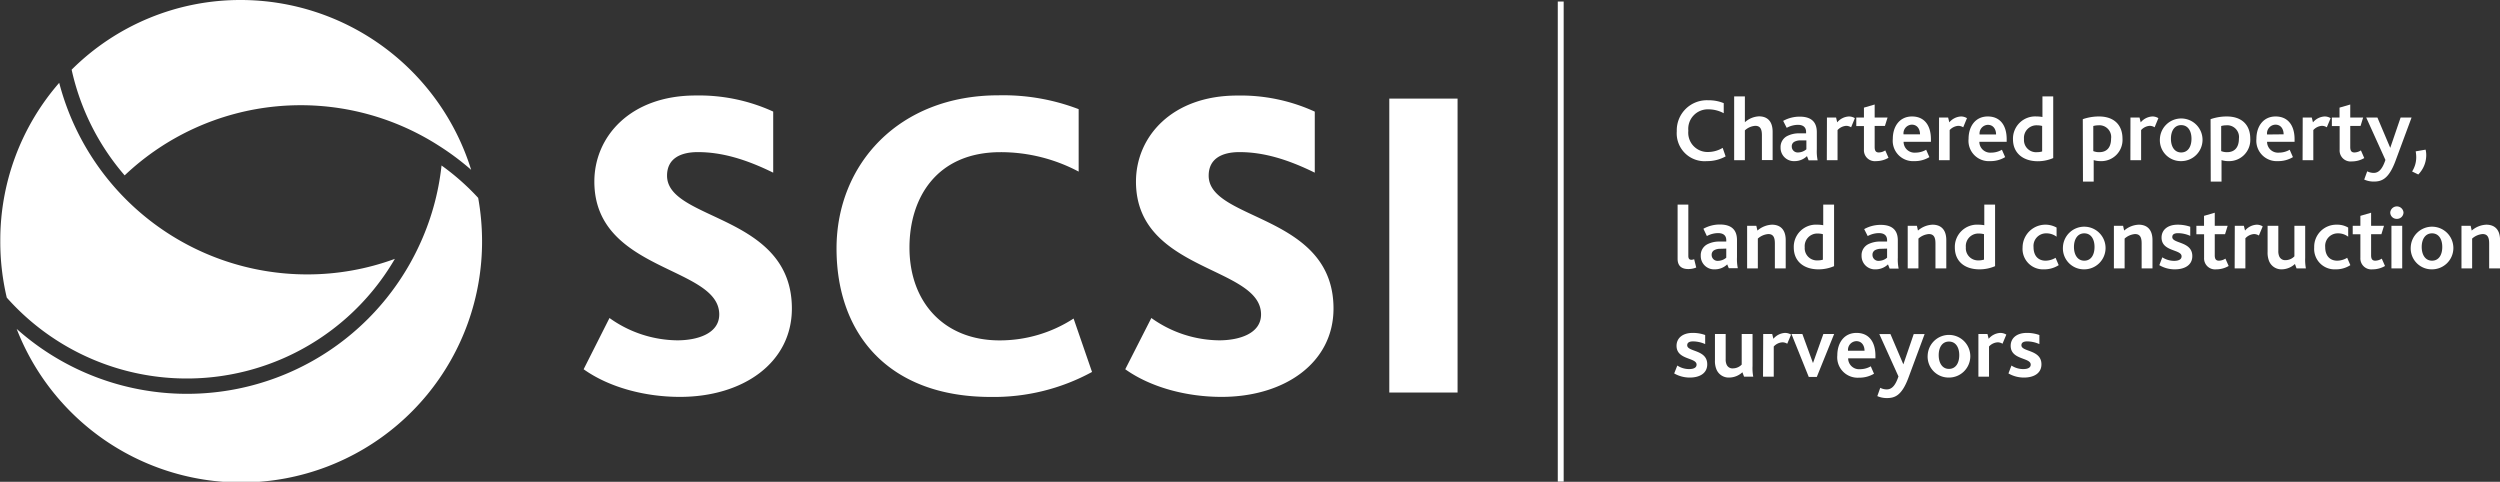 <svg id="Layer_1" data-name="Layer 1" xmlns="http://www.w3.org/2000/svg" viewBox="0 0 424.37 81.78"><rect x="0" y="0" width="424.37" height="81.78" fill="#333333" stroke="none"/><defs><style>.cls-1{fill:#fff;}.cls-2{fill:none;stroke:#fff;stroke-miterlimit:10;}</style></defs><path class="cls-1" d="M154.63,105.15a20.06,20.06,0,0,0,11.51,3.79c3.41,0,7.12-1.14,7.12-4.39,0-8.25-21.2-7.19-21.2-22.56,0-7.65,6.13-14.61,17.18-14.61a30.22,30.22,0,0,1,13.18,2.73V80.48c-4.62-2.27-8.71-3.49-12.8-3.49-2.8,0-5.22,1-5.22,4,0,7.72,21.19,6.51,21.19,22.55,0,9.24-8.32,15-19,15-5.9,0-12-1.59-16.35-4.69Z" transform="translate(-51.17 -51.17)"/><path class="cls-1" d="M236.54,114.31a34.82,34.82,0,0,1-17.18,4.24c-17.26,0-26.19-10.59-26.19-25.2,0-14.31,10.59-26,27.47-26a35.78,35.78,0,0,1,13.63,2.35v10.6A28.2,28.2,0,0,0,221,77c-10.75,0-15.45,7.65-15.45,16.2,0,9.31,5.91,15.75,15.3,15.75a23,23,0,0,0,12.56-3.71Z" transform="translate(-51.17 -51.17)"/><path class="cls-1" d="M246.61,105.15a20.06,20.06,0,0,0,11.51,3.79c3.4,0,7.11-1.14,7.11-4.39C265.23,96.3,244,97.36,244,82c0-7.65,6.13-14.61,17.18-14.61a30.17,30.17,0,0,1,13.17,2.73V80.48c-4.62-2.27-8.7-3.49-12.79-3.49-2.8,0-5.22,1-5.22,4,0,7.72,21.19,6.51,21.19,22.55,0,9.24-8.33,15-19,15-5.9,0-12-1.59-16.35-4.69Z" transform="translate(-51.17 -51.17)"/><path class="cls-1" d="M287,67.91h11.59V117.8H287Z" transform="translate(-51.17 -51.17)"/><line class="cls-2" x1="264.93" y1="0.26" x2="264.93" y2="81.75"/><path class="cls-1" d="M344.09,77.72a6.44,6.44,0,0,1-3.19.8,4.73,4.73,0,0,1-5.1-5.08,5.1,5.1,0,0,1,5.33-5.25,6.6,6.6,0,0,1,2.64.49v1.71a5.45,5.45,0,0,0-2.6-.66,3.32,3.32,0,0,0-3.41,3.64,3.27,3.27,0,0,0,3.35,3.6,4.81,4.81,0,0,0,2.48-.7Z" transform="translate(-51.17 -51.17)"/><path class="cls-1" d="M345.54,67.53h1.82v4.39a3.8,3.8,0,0,1,2.4-1c1.15,0,2.31.57,2.31,2.63v4.79h-1.82V74.14c0-.89-.18-1.61-1.12-1.61a2.87,2.87,0,0,0-1.77.77v5.06h-1.82Z" transform="translate(-51.17 -51.17)"/><path class="cls-1" d="M357.9,77.67a3,3,0,0,1-2.08.85,2.26,2.26,0,0,1-2.4-2.31,2.08,2.08,0,0,1,1.23-2,4.44,4.44,0,0,1,1.86-.41l1.24,0v-.23c0-.84-.55-1.21-1.39-1.21a4.06,4.06,0,0,0-1.9.51l-.6-1.18a5.79,5.79,0,0,1,2.81-.72c1.94,0,2.9.89,2.9,2.63v2.94a7.71,7.71,0,0,0,.14,1.85h-1.53ZM356.77,75a2.18,2.18,0,0,0-1,.23.86.86,0,0,0-.45.82,1,1,0,0,0,1.07,1,2.21,2.21,0,0,0,1.41-.54V75Z" transform="translate(-51.17 -51.17)"/><path class="cls-1" d="M361.29,71.12h1.55l.19.82a2.76,2.76,0,0,1,2-1,1.89,1.89,0,0,1,1,.29l-.64,1.55a1.57,1.57,0,0,0-.83-.25,2.21,2.21,0,0,0-1.47.72v5.11h-1.82Z" transform="translate(-51.17 -51.17)"/><path class="cls-1" d="M367.57,76.57v-4h-1.3V71.12h1.3V69.44l1.82-.53v2.21h2.19l-.45,1.43h-1.74v3.58c0,.67.23.92.7.92a2.05,2.05,0,0,0,1.1-.35l.55,1.25a4.15,4.15,0,0,1-2.11.57A1.85,1.85,0,0,1,367.57,76.57Z" transform="translate(-51.17 -51.17)"/><path class="cls-1" d="M372.47,74.75c0-2.17,1.19-3.81,3.26-3.81s3.21,1.47,3.21,3.87v.43H374.3a1.85,1.85,0,0,0,2,1.84,3.63,3.63,0,0,0,1.83-.49l.55,1.25a4.76,4.76,0,0,1-2.55.68A3.45,3.45,0,0,1,372.47,74.75Zm4.62-.78c0-.83-.43-1.64-1.4-1.64a1.47,1.47,0,0,0-1.4,1.64Z" transform="translate(-51.17 -51.17)"/><path class="cls-1" d="M380.32,71.12h1.54l.2.82a2.76,2.76,0,0,1,2-1,1.89,1.89,0,0,1,1,.29l-.64,1.55a1.59,1.59,0,0,0-.83-.25,2.21,2.21,0,0,0-1.47.72v5.11h-1.82Z" transform="translate(-51.17 -51.17)"/><path class="cls-1" d="M385.33,74.75c0-2.17,1.19-3.81,3.26-3.81s3.21,1.47,3.21,3.87v.43h-4.64a1.85,1.85,0,0,0,2,1.84,3.63,3.63,0,0,0,1.83-.49l.55,1.25a4.76,4.76,0,0,1-2.55.68A3.45,3.45,0,0,1,385.33,74.75ZM390,74c0-.83-.43-1.64-1.4-1.64a1.47,1.47,0,0,0-1.4,1.64Z" transform="translate(-51.17 -51.17)"/><path class="cls-1" d="M392.87,74.81a3.77,3.77,0,0,1,4-3.87,5.58,5.58,0,0,1,1,.09v-3.5h1.83V78a6.58,6.58,0,0,1-2.66.54C394.63,78.52,392.87,77.2,392.87,74.81Zm4.95,2.07V72.55a3.7,3.7,0,0,0-.88-.11,2.13,2.13,0,0,0-2.2,2.34A2.06,2.06,0,0,0,397,77,2.88,2.88,0,0,0,397.82,76.88Z" transform="translate(-51.17 -51.17)"/><path class="cls-1" d="M404.72,71.4a8.41,8.41,0,0,1,2.74-.46c2.6,0,4,1.47,4,3.78a3.6,3.6,0,0,1-3.77,3.8,3.85,3.85,0,0,1-1.12-.17V82h-1.82Zm2.8,5.6c1.35,0,2-.89,2-2.28a2,2,0,0,0-2.16-2.28,3.37,3.37,0,0,0-.86.12v4.26A2.59,2.59,0,0,0,407.52,77Z" transform="translate(-51.17 -51.17)"/><path class="cls-1" d="M412.81,71.12h1.54l.2.82a2.76,2.76,0,0,1,2-1,1.86,1.86,0,0,1,1,.29l-.64,1.55a1.54,1.54,0,0,0-.82-.25,2.17,2.17,0,0,0-1.47.72v5.11h-1.82Z" transform="translate(-51.17 -51.17)"/><path class="cls-1" d="M417.81,74.72a3.62,3.62,0,1,1,3.61,3.8A3.55,3.55,0,0,1,417.81,74.72Zm5.36,0c0-1.33-.6-2.31-1.75-2.31s-1.74,1-1.74,2.31.59,2.33,1.74,2.33S423.17,76.07,423.17,74.72Z" transform="translate(-51.17 -51.17)"/><path class="cls-1" d="M426.41,71.4a8.41,8.41,0,0,1,2.74-.46c2.61,0,4,1.47,4,3.78a3.6,3.6,0,0,1-3.77,3.8,3.73,3.73,0,0,1-1.11-.17V82h-1.83Zm2.81,5.6c1.34,0,2-.89,2-2.28a2,2,0,0,0-2.16-2.28,3.23,3.23,0,0,0-.85.12v4.26A2.55,2.55,0,0,0,429.22,77Z" transform="translate(-51.17 -51.17)"/><path class="cls-1" d="M434.19,74.75c0-2.17,1.2-3.81,3.26-3.81s3.22,1.47,3.22,3.87v.43H436a1.85,1.85,0,0,0,2,1.84,3.64,3.64,0,0,0,1.84-.49l.55,1.25a4.79,4.79,0,0,1-2.55.68A3.46,3.46,0,0,1,434.19,74.75Zm4.62-.78c0-.83-.42-1.64-1.39-1.64A1.48,1.48,0,0,0,436,74Z" transform="translate(-51.17 -51.17)"/><path class="cls-1" d="M442.05,71.12h1.54l.2.82a2.76,2.76,0,0,1,2-1,1.91,1.91,0,0,1,1,.29l-.65,1.55a1.54,1.54,0,0,0-.82-.25,2.17,2.17,0,0,0-1.47.72v5.11h-1.82Z" transform="translate(-51.17 -51.17)"/><path class="cls-1" d="M448.32,76.57v-4H447V71.12h1.3V69.44l1.82-.53v2.21h2.19l-.44,1.43h-1.75v3.58c0,.67.23.92.71.92a2.08,2.08,0,0,0,1.1-.35L452.5,78a4.15,4.15,0,0,1-2.11.57A1.86,1.86,0,0,1,448.32,76.57Z" transform="translate(-51.17 -51.17)"/><path class="cls-1" d="M453,80.25a2.51,2.51,0,0,0,1.09.27c.81,0,1.45-.55,2-2.2l-3.26-7.2h1.9l2.18,5.15h0l1.76-5.15h1.86l-2.77,7.47c-1.14,3-2.33,3.4-3.65,3.4a3.91,3.91,0,0,1-1.62-.34Z" transform="translate(-51.17 -51.17)"/><path class="cls-1" d="M461.32,77.86a6,6,0,0,0-.09-1l1.68-.29a3.93,3.93,0,0,1,.11,1,4.7,4.7,0,0,1-1.35,3.22l-1.05-.51A4.49,4.49,0,0,0,461.32,77.86Z" transform="translate(-51.17 -51.17)"/><path class="cls-1" d="M335.94,85.9h1.82v8.71c0,.5.2.66.53.66a1.53,1.53,0,0,0,.46-.1l.35,1.41a3.4,3.4,0,0,1-1.34.26c-1.21,0-1.82-.59-1.82-1.74Z" transform="translate(-51.17 -51.17)"/><path class="cls-1" d="M344.36,96.05a3,3,0,0,1-2.09.84,2.26,2.26,0,0,1-2.4-2.31,2.09,2.09,0,0,1,1.23-2,4.44,4.44,0,0,1,1.86-.41l1.24,0v-.23c0-.84-.55-1.2-1.39-1.2a4.05,4.05,0,0,0-1.9.5L340.32,90a5.72,5.72,0,0,1,2.8-.72c1.94,0,2.9.89,2.9,2.63v2.94a7.71,7.71,0,0,0,.14,1.85h-1.53Zm-1.14-2.65a2.18,2.18,0,0,0-1.05.23.87.87,0,0,0-.45.82,1,1,0,0,0,1.07,1,2.21,2.21,0,0,0,1.41-.54V93.37Z" transform="translate(-51.17 -51.17)"/><path class="cls-1" d="M347.74,89.5h1.56l.19.81a4,4,0,0,1,2.47-1c1.15,0,2.33.57,2.33,2.63v4.79h-1.84V92.51c0-.89-.18-1.61-1.11-1.61a3,3,0,0,0-1.78.77v5.06h-1.82Z" transform="translate(-51.17 -51.17)"/><path class="cls-1" d="M355.66,93.18a3.76,3.76,0,0,1,4-3.87,5.5,5.5,0,0,1,1,.09V85.9h1.84V96.35a6.63,6.63,0,0,1-2.67.54C357.42,96.89,355.66,95.57,355.66,93.18Zm4.94,2.07V90.92a3.68,3.68,0,0,0-.87-.11,2.14,2.14,0,0,0-2.21,2.34,2.07,2.07,0,0,0,2.22,2.22A2.84,2.84,0,0,0,360.6,95.25Z" transform="translate(-51.17 -51.17)"/><path class="cls-1" d="M371.65,96.05a3,3,0,0,1-2.08.84,2.26,2.26,0,0,1-2.4-2.31,2.08,2.08,0,0,1,1.22-2,4.53,4.53,0,0,1,1.87-.41l1.24,0v-.23c0-.84-.55-1.2-1.39-1.2a4.05,4.05,0,0,0-1.9.5l-.6-1.18a5.75,5.75,0,0,1,2.8-.72c1.95,0,2.91.89,2.91,2.63v2.94a7.71,7.71,0,0,0,.14,1.85h-1.53Zm-1.13-2.65a2.25,2.25,0,0,0-1.06.23.88.88,0,0,0-.44.82,1,1,0,0,0,1.07,1,2.21,2.21,0,0,0,1.41-.54V93.37Z" transform="translate(-51.17 -51.17)"/><path class="cls-1" d="M375,89.5h1.56l.18.81a4,4,0,0,1,2.48-1c1.15,0,2.33.57,2.33,2.63v4.79h-1.84V92.51c0-.89-.18-1.61-1.12-1.61a3,3,0,0,0-1.77.77v5.06H375Z" transform="translate(-51.17 -51.17)"/><path class="cls-1" d="M383,93.18a3.77,3.77,0,0,1,4-3.87,5.67,5.67,0,0,1,1,.09V85.9h1.83V96.35a6.58,6.58,0,0,1-2.66.54C384.71,96.89,383,95.57,383,93.18Zm4.95,2.07V90.92a3.7,3.7,0,0,0-.88-.11,2.13,2.13,0,0,0-2.2,2.34A2.06,2.06,0,0,0,387,95.37,2.88,2.88,0,0,0,387.9,95.25Z" transform="translate(-51.17 -51.17)"/><path class="cls-1" d="M394.5,93.17a3.88,3.88,0,0,1,5.77-3.37v1.55a2.85,2.85,0,0,0-1.76-.57,2.13,2.13,0,0,0-2.15,2.34c0,1.49.81,2.3,2.05,2.3a3.42,3.42,0,0,0,1.69-.49l.53,1.25a4.5,4.5,0,0,1-2.48.71A3.47,3.47,0,0,1,394.5,93.17Z" transform="translate(-51.17 -51.17)"/><path class="cls-1" d="M401.35,93.09a3.62,3.62,0,1,1,3.62,3.8A3.56,3.56,0,0,1,401.35,93.09Zm5.36,0c0-1.33-.6-2.31-1.74-2.31s-1.75,1-1.75,2.31.6,2.33,1.75,2.33S406.71,94.44,406.71,93.09Z" transform="translate(-51.17 -51.17)"/><path class="cls-1" d="M410,89.5h1.56l.18.81a4,4,0,0,1,2.48-1c1.15,0,2.33.57,2.33,2.63v4.79h-1.84V92.51c0-.89-.18-1.61-1.12-1.61a3,3,0,0,0-1.77.77v5.06H410Z" transform="translate(-51.17 -51.17)"/><path class="cls-1" d="M418.22,94.85a3.73,3.73,0,0,0,2,.6c.73,0,1.27-.22,1.27-.77,0-1.22-3.4-.76-3.4-3.18,0-1.28,1-2.19,2.74-2.19a6.46,6.46,0,0,1,2.13.35v1.55a5.18,5.18,0,0,0-2.05-.46c-.62,0-1,.18-1,.66,0,1.15,3.4.7,3.4,3.23,0,1.59-1.38,2.25-2.94,2.25a5.11,5.11,0,0,1-2.66-.71Z" transform="translate(-51.17 -51.17)"/><path class="cls-1" d="M425.31,94.94v-4H424V89.5h1.3V87.81l1.82-.53V89.5h2.19l-.44,1.42h-1.75V94.5c0,.67.23.92.71.92a2.08,2.08,0,0,0,1.1-.35l.55,1.25a4.15,4.15,0,0,1-2.11.57A1.86,1.86,0,0,1,425.31,94.94Z" transform="translate(-51.17 -51.17)"/><path class="cls-1" d="M430.52,89.5h1.54l.2.81a2.76,2.76,0,0,1,2-1,1.89,1.89,0,0,1,1,.29l-.65,1.55a1.54,1.54,0,0,0-.82-.25,2.19,2.19,0,0,0-1.47.72v5.11h-1.82Z" transform="translate(-51.17 -51.17)"/><path class="cls-1" d="M436.33,95.46a3.84,3.84,0,0,1-.24-1.51V89.5h1.82v4.27a2.25,2.25,0,0,0,.15.9,1.08,1.08,0,0,0,1.09.66,2.09,2.09,0,0,0,1.49-.65V89.5h1.83v5.44a8.28,8.28,0,0,0,.12,1.79H441l-.27-.75a3.35,3.35,0,0,1-2.25.91A2.25,2.25,0,0,1,436.33,95.46Z" transform="translate(-51.17 -51.17)"/><path class="cls-1" d="M444,93.17a3.75,3.75,0,0,1,3.83-3.86,3.67,3.67,0,0,1,1.94.49v1.55a2.81,2.81,0,0,0-1.76-.57,2.13,2.13,0,0,0-2.14,2.34c0,1.49.81,2.3,2.05,2.3a3.38,3.38,0,0,0,1.68-.49l.54,1.25a4.5,4.5,0,0,1-2.48.71A3.47,3.47,0,0,1,444,93.17Z" transform="translate(-51.17 -51.17)"/><path class="cls-1" d="M451.84,94.94v-4h-1.3V89.5h1.3V87.81l1.82-.53V89.5h2.19l-.44,1.42h-1.75V94.5c0,.67.23.92.71.92a2.08,2.08,0,0,0,1.1-.35l.55,1.25a4.15,4.15,0,0,1-2.11.57A1.86,1.86,0,0,1,451.84,94.94Z" transform="translate(-51.17 -51.17)"/><path class="cls-1" d="M456.91,87.23a1.13,1.13,0,0,1,2.25,0A1.1,1.1,0,0,1,458,88.32,1.08,1.08,0,0,1,456.91,87.23Zm.2,2.27h1.83v7.23h-1.83Z" transform="translate(-51.17 -51.17)"/><path class="cls-1" d="M460.39,93.09a3.62,3.62,0,1,1,3.61,3.8A3.55,3.55,0,0,1,460.39,93.09Zm5.35,0c0-1.33-.6-2.31-1.74-2.31s-1.75,1-1.75,2.31.6,2.33,1.75,2.33S465.74,94.44,465.74,93.09Z" transform="translate(-51.17 -51.17)"/><path class="cls-1" d="M469,89.5h1.56l.18.81a4,4,0,0,1,2.48-1c1.15,0,2.33.57,2.33,2.63v4.79H473.7V92.51c0-.89-.18-1.61-1.11-1.61a3,3,0,0,0-1.78.77v5.06H469Z" transform="translate(-51.17 -51.17)"/><path class="cls-1" d="M335.89,113.22a3.64,3.64,0,0,0,2,.6c.73,0,1.27-.21,1.27-.76,0-1.23-3.4-.77-3.4-3.19,0-1.28,1-2.19,2.74-2.19a6.1,6.1,0,0,1,2.12.36v1.54a5.14,5.14,0,0,0-2.05-.46c-.61,0-1,.19-1,.66,0,1.15,3.4.7,3.4,3.23,0,1.59-1.38,2.25-2.94,2.25a5.29,5.29,0,0,1-2.67-.7Z" transform="translate(-51.17 -51.17)"/><path class="cls-1" d="M342.52,113.84a3.75,3.75,0,0,1-.24-1.52v-4.45h1.82v4.27a2.09,2.09,0,0,0,.15.9,1.07,1.07,0,0,0,1.09.66,2.1,2.1,0,0,0,1.48-.64v-5.19h1.84v5.45a7.72,7.72,0,0,0,.12,1.79h-1.56l-.28-.75a3.35,3.35,0,0,1-2.25.9A2.24,2.24,0,0,1,342.52,113.84Z" transform="translate(-51.17 -51.17)"/><path class="cls-1" d="M350.47,107.87H352l.2.81a2.76,2.76,0,0,1,2-1,2,2,0,0,1,1,.29l-.65,1.55a1.51,1.51,0,0,0-.82-.24,2.15,2.15,0,0,0-1.47.71v5.12h-1.82Z" transform="translate(-51.17 -51.17)"/><path class="cls-1" d="M355.27,107.87h1.85l1.8,4.93h0l1.76-4.93h1.83l-2.94,7.28h-1.37Z" transform="translate(-51.17 -51.17)"/><path class="cls-1" d="M363.05,111.49c0-2.17,1.19-3.81,3.26-3.81s3.21,1.47,3.21,3.88V112h-4.63a1.85,1.85,0,0,0,2,1.84,3.64,3.64,0,0,0,1.84-.49l.55,1.26a4.88,4.88,0,0,1-2.56.67A3.46,3.46,0,0,1,363.05,111.49Zm4.62-.78c0-.82-.43-1.63-1.39-1.63a1.47,1.47,0,0,0-1.41,1.63Z" transform="translate(-51.17 -51.17)"/><path class="cls-1" d="M370.34,117a2.38,2.38,0,0,0,1.09.27c.81,0,1.45-.55,2-2.2l-3.25-7.19h1.89l2.19,5.14h0l1.76-5.14h1.85l-2.77,7.47c-1.13,3-2.32,3.39-3.64,3.39a4,4,0,0,1-1.62-.33Z" transform="translate(-51.17 -51.17)"/><path class="cls-1" d="M378.39,111.46a3.62,3.62,0,1,1,3.61,3.8A3.55,3.55,0,0,1,378.39,111.46Zm5.36,0c0-1.33-.6-2.31-1.75-2.31s-1.74,1-1.74,2.31.6,2.33,1.74,2.33S383.75,112.81,383.75,111.46Z" transform="translate(-51.17 -51.17)"/><path class="cls-1" d="M387,107.87h1.54l.2.81a2.76,2.76,0,0,1,2-1,2,2,0,0,1,1,.29l-.65,1.55a1.51,1.51,0,0,0-.82-.24,2.15,2.15,0,0,0-1.47.71v5.12H387Z" transform="translate(-51.17 -51.17)"/><path class="cls-1" d="M392.61,113.22a3.64,3.64,0,0,0,2,.6c.73,0,1.27-.21,1.27-.76,0-1.23-3.4-.77-3.4-3.19,0-1.28,1-2.19,2.74-2.19a6.2,6.2,0,0,1,2.13.36v1.54a5.18,5.18,0,0,0-2.05-.46c-.62,0-1,.19-1,.66,0,1.15,3.4.7,3.4,3.23,0,1.59-1.38,2.25-2.94,2.25a5.22,5.22,0,0,1-2.66-.7Z" transform="translate(-51.17 -51.17)"/><path class="cls-1" d="M54,107a40.89,40.89,0,0,0,79-14.94,42,42,0,0,0-.66-7.3,40.74,40.74,0,0,0-6.22-5.5,43,43,0,0,1-3.91,13.84A43.44,43.44,0,0,1,54,107Z" transform="translate(-51.17 -51.17)"/><path class="cls-1" d="M52.32,101.69a40.87,40.87,0,0,0,65.88-6.58,43.09,43.09,0,0,1-14.91,2.64A43.5,43.5,0,0,1,61.22,65.23a40.62,40.62,0,0,0-10,26.84A41.09,41.09,0,0,0,52.32,101.69Z" transform="translate(-51.17 -51.17)"/><path class="cls-1" d="M63.33,63a40.84,40.84,0,0,0,9,17.94,43.44,43.44,0,0,1,53.39-5A44.62,44.62,0,0,1,131.15,80,41,41,0,0,0,92.06,51.17,40.57,40.57,0,0,0,63.33,63Z" transform="translate(-51.17 -51.17)"/></svg>